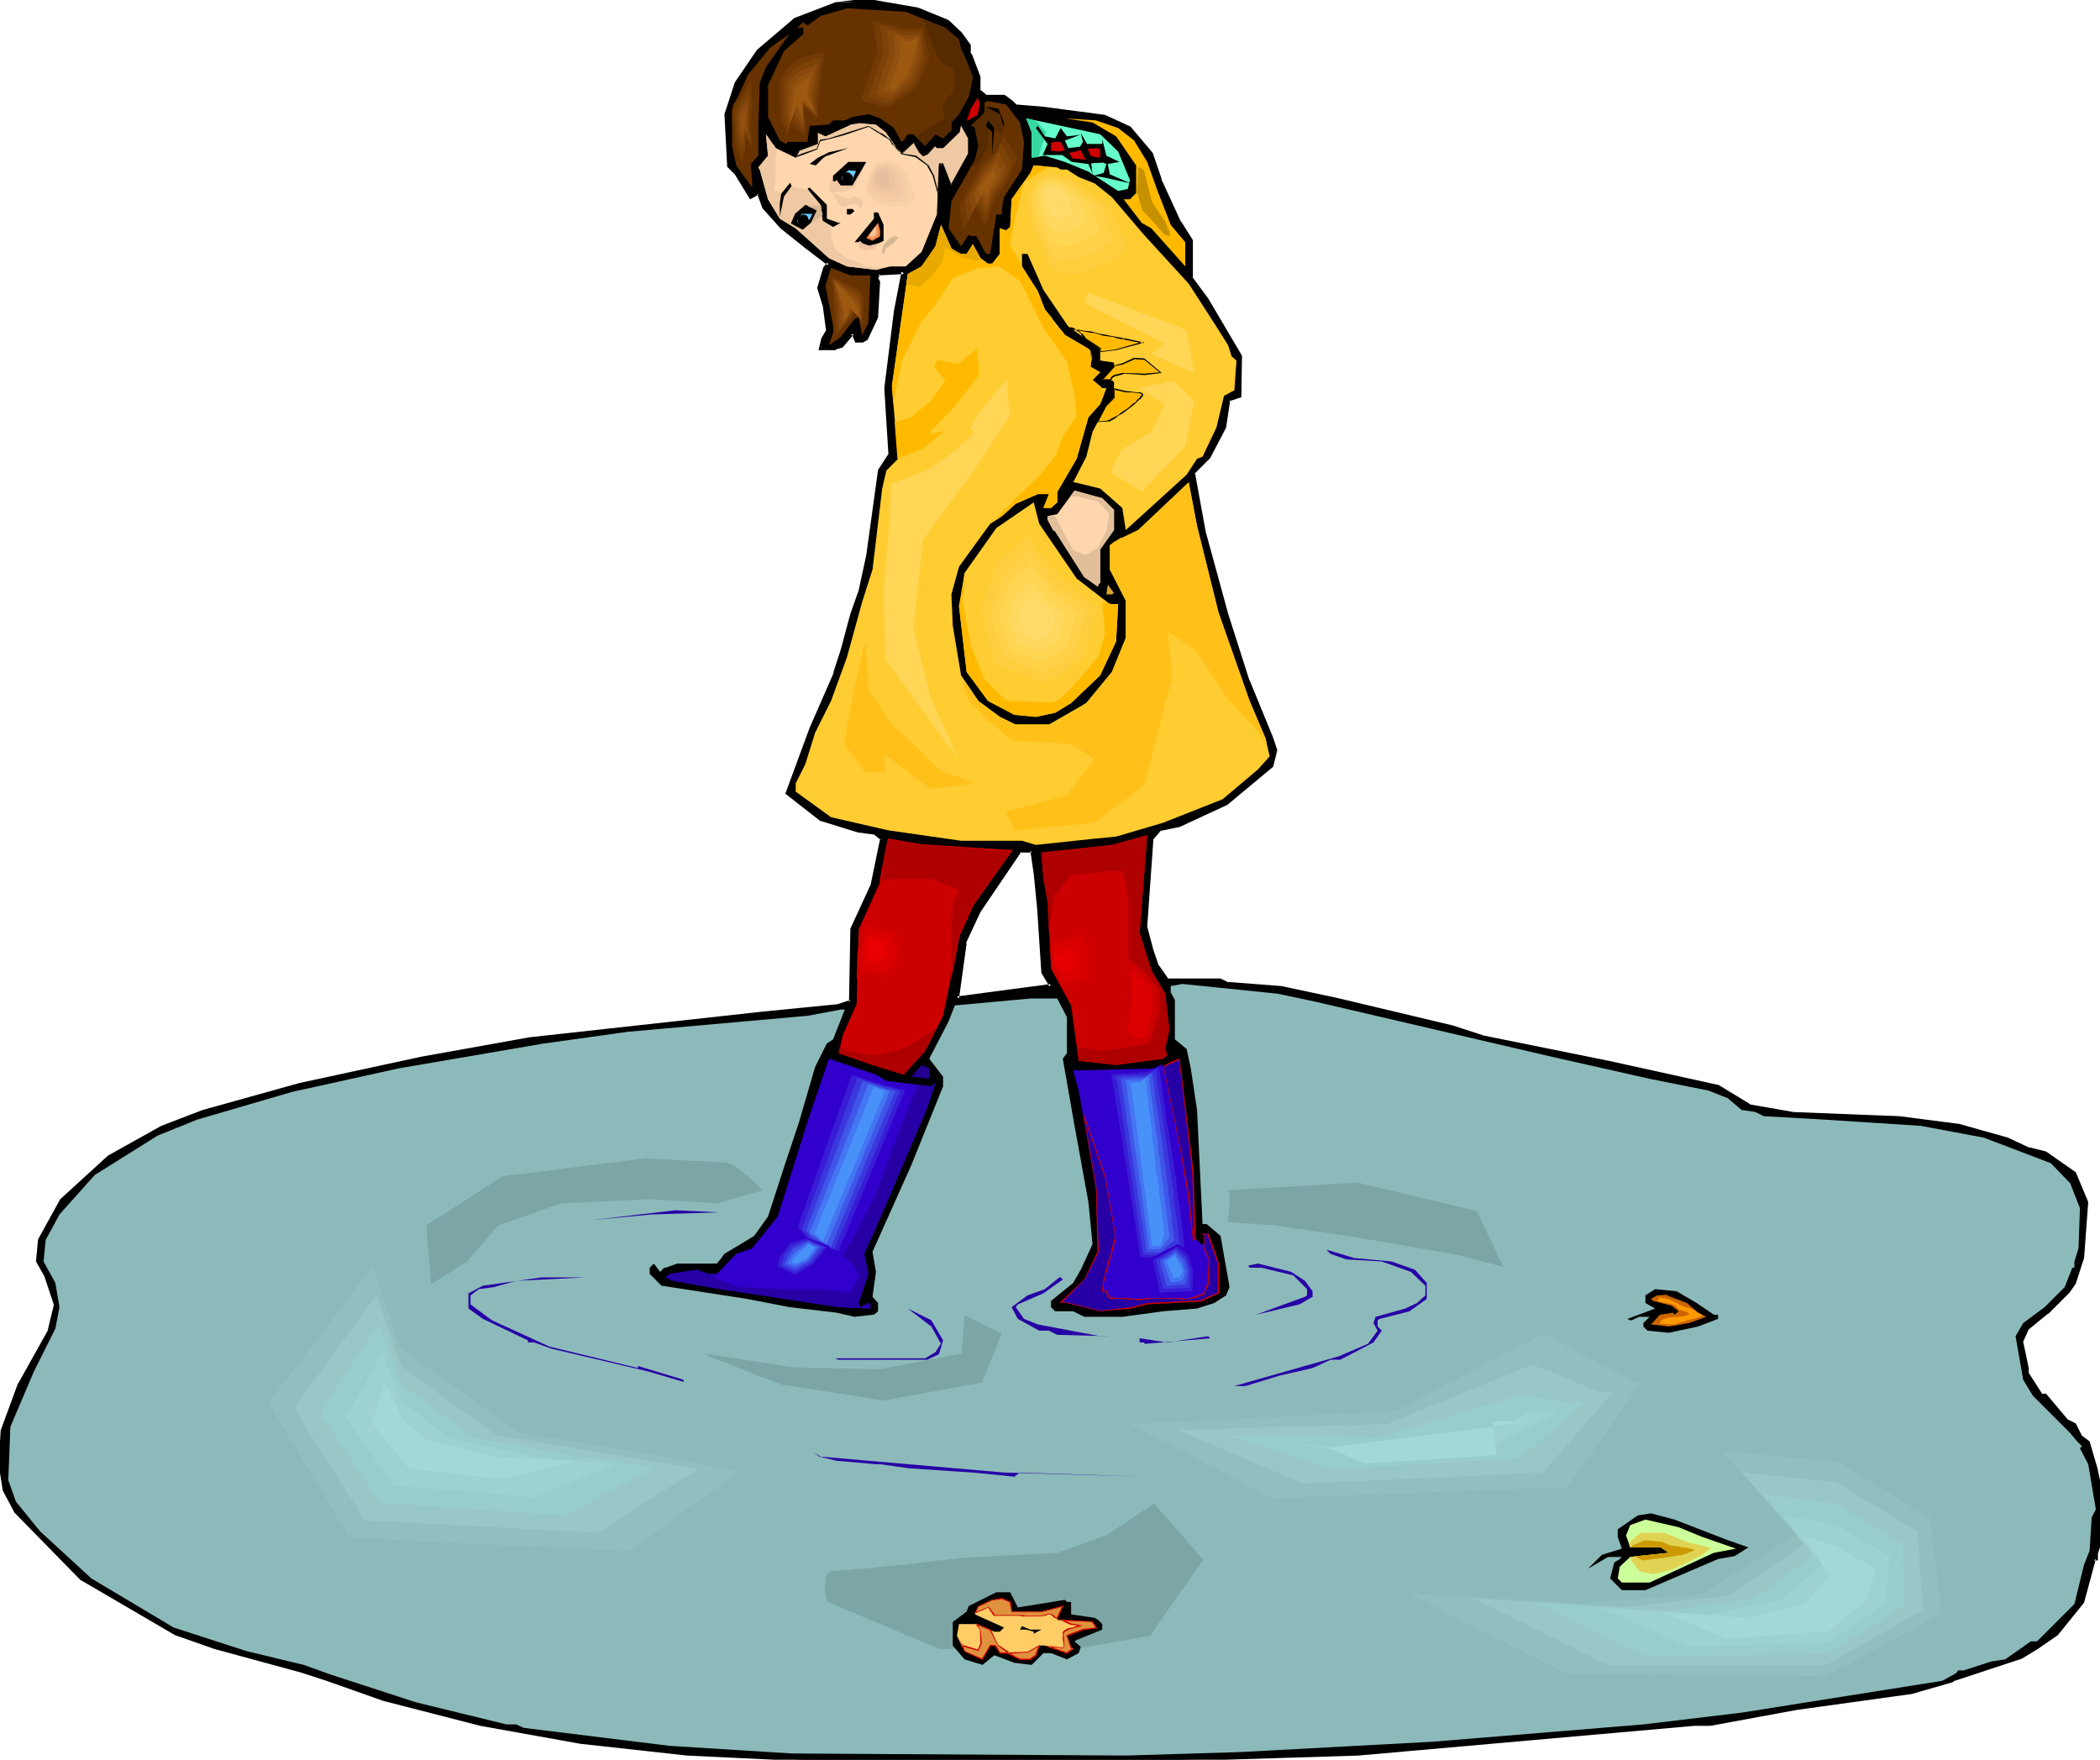 <svg xmlns="http://www.w3.org/2000/svg" fill-rule="evenodd" height="410.931" preserveAspectRatio="none" stroke-linecap="round" viewBox="0 0 3035 2543" width="490.455"><style>.brush1{fill:#000}.pen1{stroke:none}.brush2{fill:#663200}.brush3{fill:#c00}.brush6{fill:#ffba00}.brush7{fill:#ffd6ad}.brush8{fill:#efc9a3}.brush9{fill:#ffcc32}.brush10{fill:#6cf}.brush11{fill:#ef7f42}.brush13{fill:#8cbaba}.brush14{fill:#7ca5a5}.brush15{fill:#3200cc}.brush17{fill:#2600a5}.brush27{fill:#d8b793}.brush31{fill:#edc4a0}.brush33{fill:#723a05}.brush34{fill:#7c4207}.brush35{fill:#89490c}.brush36{fill:#93510f}.brush37{fill:#9e5911}.brush43{fill:#ffce3f}.brush44{fill:#ffd149}.brush45{fill:#ffd654}.brush46{fill:#ffd860}.brush47{fill:#ffdb6b}.brush48{fill:#ffd656}.brush51{fill:#af0000}.brush52{fill:#d10000}.brush53{fill:#d80000}.brush54{fill:#d00}.brush55{fill:#e20000}.brush56{fill:#ea0000}.brush57{fill:#381cd6}.brush58{fill:#3a38dd}.brush59{fill:#3f56e8}.brush60{fill:#4475f2}.brush61{fill:#4791f9}.brush67{fill:#91bfbf}.brush68{fill:#99c6c6}.brush69{fill:#9cc}.brush70{fill:#9ed1d1}.brush71{fill:#a3d8d8}</style><path class="pen1 brush1" d="m1497 1263-6-34h-17l-60 88-20 45-11 81 45-7 91-11-11-20-6-91-5-51zM1369 32l20 17 11 17v11l3 3 11 32v19l11 9h26l11 8 6 6 37 3 91 12 37 16 31 37 12 38 28 62 17 26v54l23 30 48 83v57l-17 6-6 40-23 42-22 23 17 88 31 117 32 96 34 83 6 17-6 23-66 54-68 31-28 6-12 14-9 127 9 35 9 23 14 20h77l11 5 77 6 79 17 168 40 43 14 182 37 159 34 46 29 62 11 154 6 85 11 71 20 31 14 23 6 43 28 17 42-6 81-11 36-9 12-31 31-29 23-8 20 8 37v9l21 31h5l32 37 11 5 8 18 12 8 11 40 6 29-3 82-3 8v9h-3l-17 62-37 46-28 19-23 15-97 31-3 3-59 17-165 23-125 23h-23l-486 42-256 9h-546l-168-9-153-17-145-25-140-37-82-29-37-12-125-34-57-19-136-80-95-96-17-31-6-38 4-48 25-69 43-76 8-38-14-42-11-20 3-31 31-57 69-62 76-43 60-23 139-40 176-37 157-28 335-37 111-12 17-5 3-105 29-63 14-68-12-9-22-3-55-16-48-37 34-94 35-80 11-34 14-51 11-34 12-52 17-122 14-23-5-96 14-111 11-57-37 3-2 6 2 6-3 50-14 31-6 4h-8l-3-9-3-3-16 18-9 4-3 1h-18l4-13 7-13-5-37-8-25 9-29 5-6-34-25-34-28-26-29-6-17-2-3-11 6-21-35-11-11-3-74 14-45 32-46 54-45 59-23 43-6 74 14 43 18z"/><path class="pen1 brush1" d="m1500 1263-6-37-21 1-61 89-21 46-11 84 49-7 95-12-14-24 1 2-6-91-5-51h-6l5 51 6 92 12 20 2-4-91 12-45 6 3 3 11-80h-1l21-45 59-87-2 1h17l-2-3 5 34h6z"/><path class="pen1 brush1" d="M1368 34h-1l20 17-1-1 12 17-1-1v12l4 4-1-1 11 31 1 20 13 11h26l-2-1 12 9v-1l6 6 38 3 90 12 36 16 31 37-1-1 12 37v1l29 62v1l17 25-1-1v54l23 32 49 83-1-2v57l2-3-18 7-7 41 1-1-23 43v-1l-23 25 17 89 31 117 32 96v1l34 82 6 17v-2l-6 23 1-1-66 54h1l-68 31 1-1-30 7-12 15-10 129 9 35 9 23 16 21h78-2l12 6 77 6 80 17 167 39 43 15h1l182 37 159 34-2-1 47 29 63 11 154 6h-1l86 12h-1l71 20v-1l32 15 23 5h-1l42 29-1-1 17 42v-2l-6 81v-1l-11 36-8 11-31 31-29 24-9 20 9 39v-1 9l21 33 7 1-2-1 32 37 12 5-2-1 10 18 11 9-1-1 12 40 5 28-3 82v-1l-2 9v9l2-3h-5l-18 64h1l-37 45h1l-29 19-23 15 1-1-97 32-4 3 2-1-59 17-165 23-125 23h-23l-486 42-256 9h-546l-168-9h1l-154-16-145-26h1l-140-37-82-28-38-12-124-34-57-20 1 1-137-80h1l-95-96h1l-17-30-6-37 3-48v1l26-69-1 1 44-77 8-39-14-43-12-20 1 1 3-31-1 1 31-57v1l68-62 76-43v1l60-23 139-40 176-37 156-28 336-37 110-12 20-6 3-107v1l28-63 15-70-13-10-24-3-54-17h1l-48-37 1 3 34-93 34-79 1-1 10-34 15-51 11-34 12-52 17-122-1 1 15-24-5-97 13-111 12-60-42 3-3 9 3 7-1-1-3 50 1-1-14 31 1-1-6 3h1-8l3 2-4-10-5-5-18 20h1l-9 3-3 1h1-18l3 3 4-13-1 1 7-13-4-39-8-25v2l8-29v1l7-8-36-27-35-28h1l-26-29 1 1-7-18-4-4-13 6 4 1-20-34-12-12 1 2-3-74v1l14-45 31-45h-1l54-45v1l59-23 43-6h-45l-60 23-54 46-32 47-15 46 4 76 11 11 22 36 13-7h-3l2 3-1-2 7 19 26 29 35 28 34 26-1-5-6 7-9 30 8 26v-1l5 38v-2l-7 12-4 17h25v-1l10-3 16-19h-4l3 3-1-1 4 10h11l7-4 15-32 3-52-3-6v2l3-7-3 2 38-2-4-4-11 57-14 112 6 96v-1l-15 23-17 123-11 51-12 34-14 52-11 34 1-1-35 80-35 95 50 39 55 17 23 3-1-1 11 9-1-2-14 68v-1l-29 63-2 106 2-3-18 6h1l-111 11-336 37-156 28-176 38-140 39-60 23-77 43-69 63-32 58-3 32 12 21 14 42v-1l-9 37 1-1-43 77-1 1-25 68-3 49 6 38 17 32 95 97 137 80 57 20 125 34 37 12 82 29 140 36 145 26 154 17 168 8h546l256-8 486-43h23l125-23 166-23 59-17 4-3-1 1 97-32 23-14 29-20 38-47 17-63-3 2h6v-11 1l3-9 3-83-6-28v-1l-12-41-12-9 1 1-9-18-12-6 1 1-32-38h-7l2 1-20-31v2-9l-8-38-1 2 9-20-1 1 28-23h1l31-31 9-13 12-37 6-81-18-43-43-30-24-6 1 1-32-15-71-20h-1l-85-11-154-6h1l-63-11h1l-46-28-159-35-183-37h1l-43-14-168-40-80-17-77-6 1 1-12-6h-77l2 1-14-20v1l-8-23-9-34 9-127-1 2 12-14-2 1 29-6 69-32 66-55 6-24-6-18-34-83v1l-31-97-32-117v1l-16-88-1 2 23-23 23-44 6-40-2 2 18-6 1-60-49-83-23-31 1 2v-55l-17-27v1l-29-63 1 1-13-38-32-38-37-17-91-12-37-3 1 1-6-6-12-9h-27l2 1-11-9 1 2v-20l-12-32-3-4 1 2V65l-13-18-19-18-3 5z"/><path class="pen1 brush1" d="M1253 3h-1l74 14h-1l43 17 3-5-44-18-75-13-44 5h45z"/><path class="pen1 brush2" d="m1366 40 20 17 3 15 2 2 15 38-6 28-14 25-11 12v11l-12 12-11-6-15 17-17-17h-8l-6 9-3 2-11-20-20-14-17-6-23 4-11 5h-17l-6 6-28 2-3 23h-29l-2 3-9-5-17-34v-46l23-49 28-25v-9h-8l-6 5 14-13 6 5 19-14 38-11 85 5 57 23z"/><path class="pen1 brush2" d="m1098 120-2 62v43l-11 12 2 23v11l-23-32-6-28v-52l23-51 32-39 28-20-34 48-9 23z"/><path class="pen1 brush3" d="m1397 175 6-18 10-16 3 9-3 16-16 9z"/><path class="pen1 brush2" d="m1474 177 6 28-3 40-26 40-3 17v8h-8l-9 57h-6l-14-26h-8l-3-2-11 17-18-26 4-39 34-60 5-20-5-26-3-3h-3l20-19v-15l5-2 26 5 20 26z"/><path class="pen1" style="fill:#6fc" d="m1616 219 17 41-3 13-14 3-43-28-34-14-29-9-19 3v-37l-8-20 107 23 26 25z"/><path class="pen1" style="fill:#35d8a3" d="m1498 175 14 16-6 19-5 17-10 1v-37l-8-20 15 4z"/><path class="pen1 brush6" d="m1616 185 23 18 19 31 15 42 19 49 21 25v35l-49-55-14-8-26-34h9l9-9v-40l-29-42-34-20-40-6 45 3 32 11z"/><path class="pen1 brush7" d="m1281 191 22 31 17-17 9 14 5 6 6-3 12-11 2 3h9l23-23 3-11 11 20v22l-25 46-12-31h-6l-3 73-22 54-23 21h-23l-20 5-42-5-26-12-48-43-23-14-17-28-12-43-2-3 14-17-3-31 14 20 29 14 5-11 26-9v-17l12 6 36-17 14-3 23 3 15 11z"/><path class="pen1 brush8" d="m1115 206 3 3 2 3 1 2 1 2 1 3-1 6-1 4v23l-2 23 10 4 13-10 25 5v1l2 2 3 3 4 3 6 7 2 3 2 2v2l1 3 2 8v4l1 4 1 2v1l10 7v15l1 3v2l1 2 1 3 2 7 2 3 1 2 2 2h2l12 9 10 3 10 4 7 4 10 1 13 2 9-4 6 1h-4l-20 5-42-5-26-12-48-43-23-14-17-28-12-43-2-3 14-17-3-31 8 12zm88 48-5 19h1v2l1 2 2 1 18-1h2l1-1 4-2 4-2 2-1 1-1 2-2 3-6 3-6 2-2 6-18-21 1-26 17z"/><path class="pen1 brush1" d="m1525 200 8-15 9 12 19-2-22 8 5 11 17-2 4-7-3-13 9 16h22v-7l6 24 19 9-17 3 3 15 30 13-41-9-13-2 15-4 4-13-5-2-17 1 2 15-6-14-24-3-14-10h-28l7-16-17-23 3-3 10 15 15 3z"/><path class="pen1 brush3" d="m1539 217-8 2-12-1v-12l9-1h5l6 12z"/><path class="pen1 brush1" d="m1189 229-10 10-9-2 12-9 16-8 28-6-33 12-4 3z"/><path class="pen1 brush3" d="M1590 217v11l-8-1-6-2-4-10 15-1 3 3zm-40 12-5-8 17-4 7 14-8-1-11-1z"/><path class="pen1 brush1" d="M1232 268h-17l-6-8-2 2h-3v-8l22-20h26l-20 34z"/><path class="pen1 brush9" d="M1533 245h9l17 11 23 9 25 20 46 54 65 71 40 62 17 27 5 16 7 6-3 43-15 8-11 46-20 42-8 3-15 23-88 80-5-32-32-28-37-9h-2l19-37 9-36 20-38 11-12v-22l-6-3h-11l17-19v-6l-20-3v-17l-46-32-36-53-23-52h-8v18l23 36 10 26 29 37 34 20 6 6-3 20 14 8-11 11 14 12h6l-9 23-17 19-17 60-28 48v15l-9 8h-11l8-20h-16l-32 14-20 18-17 11-45 62-11 40 2 45 12 72 25 37 31 23 23 11h48l54-31 37-45 20-49v-54l-23-45v-35l6-5 35-17 73-69 12 63 31 125 45 128 23 54 6 26-17 19-51 43-86 34-68 20-31 3-85 9-20-6h-88l-105-15-83-19-51-37v-12l14-28 14-45 23-46 23-63 22-80 15-47 14-117 6-26 17-17-9-105 23-162 20-11 20-29 8-31 15 34 8 5 6 3h8l9-14 11 20 8 6 3 2h6l11-14v-37l9 3 6-5 2-40 27-38 5-11 34 3 5 3z"/><path class="pen1 brush10" d="m1233 260-6 3-9-2-2-5 10-10 11 1-5 13h1z"/><path class="pen1 brush1" d="M1127 294v19l6-29 11-15-2-5-13 16-2 14zm68 22 17 6h3l-11 6-15-9-3-23-19-23 3-2 25 25v20zm-23 6-12 10-17-9 6-14 15-13 17 7-9 19zm63-17-6 5h-5v-8h8l3 3z"/><path class="pen1 brush10" d="m1161 327-9-7 7-11h15l-3 7-10 11z"/><path class="pen1 brush1" d="M1277 325v23l-16 8-8-1-5-1-5-6-2 2h-6l28-34v-9h6l8 18z"/><path class="pen1 brush11" d="m1272 341-11 7-9-4 17-22 3 11v8z"/><path class="pen1 brush2" d="m1258 398-3 69-9 17-5-26-6 3-20 26-17 12 6-18v-2l1-3-12-63 8-26 28 11h29z"/><path class="pen1 brush7" d="M1610 737v29l-20 28v48l-3 3v3l-20-14-42-66-3-2-8-15v-5l14-3 25-34 40 11 17 17z"/><path class="pen1 brush9" d="m1556 836 48 37h12l-3 54-23 49-42 40-23 14-28 6-31-3-38-20-31-42-11-95 8-48 46-65 54-37 8 31 54 79z"/><path class="pen1" style="fill:#dda528" d="M1607 859h-8l2-14 9 12-3 2z"/><path class="pen1 brush3" d="m1664 1402 20 34 6 52-6 28 3 9-6 5-68 9-54-6-11-80-29-53-5-97-6-34-3-37 102-11 51-14-11 141 17 54zm-210-173h8l-56 79-20 43-9 49-14 68-26 51-31 34-45-14-49-17 6-26 20-45 3-108 31-68 12-63 48 9 122 8z"/><path class="pen1 brush13" d="m1903 1448 193 45 146 34 142 32 85 17 28 11 20 17 20 3 12 6 88 5 139 9 91 17 97 37 28 29 14 36-2 58-6 19v9h-3l-11 28-29 29-31 23-11 19 11 63 14 23 34 34 20 20 9 11 8 8-3 3 12 23 11 65-6 12-3 48-8 20-14 57-54 54h-9l-37 26-20 3-40 13h-8l-3 4-20 11-290 46-142 17-304 25-279 15-165 5-483-3-176-11-211-26-11-5h-14l-131-32-123-40-39-14-83-20-105-34-119-71-74-68-35-43-11-31 3-77 34-80 31-62 6-31-6-35-17-31 3-31 20-37 51-57 91-57 57-23 137-40 154-34 210-36 122-17 259-23 48-9h6l-17 43-9 6-17 34-23 79-19 57-26 80-20 28-43 26-6 8-5 6h-57l-17 6h-2l-6 6-9-12-6 6v9l17 17 123 19 62 12 68 8 26 6 26-3h2l6-5v-12l-8-9 5-36-5-29 56-125 46-114v-14l-20-26 28-54 9-23 109-10h39l14 27v52l-6 8 17 97 20 110 6 61-17 37-11 19-32 26v9l6 6h26l16 8h55l59-8 49-4 25-8 17-11 5-12-13-74-20-17h-6l-8-165-9-60-6-28-17-14v-57l-6-11v-9l17-3 137 14 57 12z"/><path class="pen1 brush14" d="m1396 2251 133-7 71-26 68-45 71 81-77 110-110 19h-194l-162-68-1-2v-2l-1-3-1-7-1-8 1-9v-4l2-3 1-3 3-2 3-2h14l4-1h6l6-1 13-1 15-1 16-2 33-3 17-2 16-2 15-2 13-1 5-1h6l4-1 4-1h7z"/><path class="pen1 brush15" d="m1727 1789 9 9h5v-12l-3-3h8l15 43v43l-25 11-78 3-22 6-46 6-48-12h-9l34-34 20-40-3-91-25-142-8-29 125-3 28-14v-5l20 167 3 97zm-446-227 65 8 6-5-12 36-63 148-28 63 6 29-12 36-2 3v5l2 4 12-6 3 2v6l-46-2-111-17-60-9-68-12-11-5 6-5 39-6 17 6h12l28-29 23-8 37-46 43-137 31-91 68 23 15 9z"/><path class="pen1" style="fill:#230091" d="m1343 1559-26-3 15-17 11 5v15z"/><path class="pen1 brush17" d="m942 1755-85 8 119-14 63 3-97 3z"/><path class="pen1 brush1" d="M837 1766h11-11z"/><path class="pen1 brush17" d="m1886 1851 11 15v8l-19 11-63 15 71-26 3-2v-9l-20-20-46-11h-17l-2-3 14-3 48 12 20 13zm-1140 0-32 9-22 3-12 9v13l31 23 83 38 128 31v-3l66 20v3l-51-15-140-33-25-9h-9v-3l-65-31-21-15v-22l21-11 85-12h63l-100 5zm790-2-28 20-37 16-3 4 12 17 20 8 90 17h14l-76-2-12-6h-14l-31-17-9-17 23-17 25-9 21-17h2l3 3z"/><path class="pen1 brush1" d="m2452 1883 25 17h6v6l-29 11-42 9-31-3-6-6v-5l9-9h-15l-11 5h-2l-4-2 40-15-14-8v-11l14-9 31 3 29 17z"/><path class="pen1" style="fill:#cc6500" d="m2409 1872 29 11 16 14 12 6-25 9-29 5-26-3 13-14 19-3 2 3 6-5-10-8-27-7-3-3 9-5 16-1-2 1z"/><path class="pen1 brush17" d="m1363 1937-6 20-17 8h-128l-5-2h130l15-9 5-8 3-4-14-25-34-26 34 17 17 29zm292 5-2-2h-6v-6l40 6 59-9 3 3-94 8zm-204 186 204 6-181-6-8 6-60-6-91-6-43-6h-6l-57-5-25-6-8-6 10 6 265 23z"/><path class="pen1 brush1" d="m2495 2225 37 13 2 3v3l-51 9-105 45h-34l-17-17 6-23 8-5 3-3h-20l-29 17 20-20 29-9-6-17v-11l29-20 19-3 34 9 75 29z"/><path class="pen1" style="fill:#cf9" d="m2460 2221 49 17-32 6-93 43h-40l-6-6 3-17 15-14 56-6-12-8h-44l-6-17 6-15 22-8 48 11 34 14z"/><path class="pen1" style="fill:#e0d354" d="m2355 2229 16-14h34l32 13 36 9-14 11-23 11-18 9-29 7-19-4-12-15-2-6 56-6-12-8h-44l-1-2v-5z"/><path class="pen1 brush1" d="m1471 2323 68-11 3 3h6v18l34 5 5 3 6 6v8l-37 15-3 2 9 8-3 9-17 9-23-9h-11l-17 17-25-3-29-11-17 14-26-8-17-20v-34l20-15 3-8 40-20h20l11 22z"/><path class="pen1" style="fill:#fc6" d="M1462 2329h43l31-8-8 17v3l51 3 5 8-19 3-23 9 6 16 3 3-9 6-32-11h-8l-5 14-8 6h-15l-17-9h-12l-5-9-3-2h-6l-11 20-26-12-11-22 3-17h25l26 11h8l6-6-42-19 5-12 20-9 14-2 12 5 2 14z"/><path class="pen1 brush1" d="m1505 2355-11 6v-3l-11-3h-9l3-5 12 5h16zM1216 258v-2l-1 1 1 1v-2 2z"/><path class="pen1 brush1" d="M1216 257v-2h-1v2h1z"/><path class="pen1 brush1" d="M1216 256h-1v1h2v-1l-1-1v1z"/><path class="pen1 brush1" d="m1216 258-1-1h2l-1-1v2zm9-8h2l3 2 1 2 1 3-1 3-1 2-3 2-2 1-3-1-2-2-2-2v-6l2-2 2-2h3z"/><path class="pen1 brush1" d="M1225 251h2l2 2v-1l2 3v-1 6l-2 2v-1l-2 2-3 1h1l-2-1-3-2 1 1-2-2v-6 1l2-3-1 1 3-2h-1 3v-2l-3 1-2 2-2 2-1 3 1 3 2 3 2 2h6l2-2 2-3 1-3-1-3-2-2-2-2-3-1v2zm-64 76 3-1 2-2 2-2v-6l-2-3-2-2h-5l-2 2-2 3-1 3 1 3 2 2 2 2 2 1z"/><path class="pen1 brush1" d="m1161 328 4-1 2-2 1-3 1-3-1-4-1-2-2-2-4-1-3 1-2 2-2 2-1 4 1 3 2 3 2 2 3 1 1-2-3-1-2-1-1-2-1-3 1-3 1-3v1l2-2 3-1h-1l3 1 2 2-1-1 2 3 1 3-1 3-2 2h1l-2 1-3 1h1l-1 2z"/><path class="pen1 brush11" d="m1261 347-8-3 16-21 2 11v8l-10 5z"/><path class="pen1" style="fill:#f28e56" d="m1261 346-3-1-4-2 14-19 1 10v7l-4 2-4 3z"/><path class="pen1" style="fill:#f29e68" d="m1261 345-3-2-3-1 12-17 1 9v6l-7 5z"/><path class="pen1" style="fill:#f4ad7c" d="m1261 343-3-1-2-1 5-7 5-8 1 4v9l-6 4z"/><path class="pen1" style="fill:#f4b78e" d="m1260 342-2-1-2-1 9-12 1 6v5l-3 1-3 2z"/><path class="pen1" style="fill:#f4c69e" d="m1260 340-3-1 7-10 1 5v4l-5 2z"/><path class="pen1 brush8" d="m1206 279 2 1 6 3 2 1 2 1 4 1 3 1h2l8-3 9 2 1 2 1 2 1 2v2l-1 4-2 4v1l-6-9-7 1-12 4-5-2-5-7-11-19 8 8z"/><path class="pen1 brush27" d="M1165 297h17l4-1 1 3v4l1 3 1 4-4 4-12 8 8-17-1-1-2-1-6-3-3-1-2-2h-2z"/><path class="pen1 brush7" d="m1292 228-29 5-11 26-4 21 10 14 21 10 19 3h1l2-1h3l4-1h8l3-1 2-1 2-1 1-1 4-6 2-5 1-3v-2l-12-37-27-20z"/><path class="pen1" style="fill:#f9d1a8" d="m1289 231-12 2-13 3-10 23-3 17 9 13 18 8 16 2h2l6-1h10l2-1 1-1 1-2 4-4 2-6v-3l-5-16-5-16-11-9-12-9z"/><path class="pen1" style="fill:#f4cca5" d="m1286 234-11 3-10 2-4 9-4 10-1 7-2 8 8 10 15 7 13 2h7l5-1h3l1-1h1l2-2 2-4 2-5v-3l-8-26-19-16z"/><path class="pen1" style="fill:#f2c9a3" d="m1282 237-16 4-6 16-2 12 3 4 2 4 12 6 11 1h12l1-1 1-1 3-4 1-4 1-1v-1l-7-22-16-13z"/><path class="pen1 brush31" d="m1280 241-13 3-5 13-1 8 2 4 2 2 5 3 5 3h11l3 1 2-1 1-1 2-3 2-4v-2l-5-16-6-5-5-5z"/><path class="pen1" style="fill:#e8bf9e" d="m1276 244-8 3-3 9-1 5 3 4 6 5 5-1 1 1h1l2 1h1l1-2 1-2 1-3 1-1-3-12-8-7z"/><path class="pen1 brush27" d="m1274 365 3-11 9-10 8-3 4 3-6 7-12 8-2 8h-1l-2-1-1-1z"/><path class="pen1 brush8" d="M1303 222h1l19 4 18 13 8 15 7 24 1-41h6l12 31 25-46v-22l-11-20-3 11-23 23h-9l-2-3-12 11-6 3-5-6-9-14-17 17zm-153 5 10-4 21-7 5-13 12-2 22-7 35-12 14 9h1l2 2 3 1 3 2 6 5 2 2 2 2v1l2 2 4 5 4 5 4 3-21-30-15-11-23-3-14 3-36 17-12-6v17l-26 9-5 10z"/><path class="pen1 brush1" d="M1303 222v1l20 4 18 13h-1l8 14 8 29 2-46h-1 6-1l13 32 26-47v-23l-13-21-3 13v-1l-23 23h1-9 1l-3-3-12 12v-1l-6 3 1 1-5-6-10-15-17 18h1l17-16h-1l8 14 6 6 7-3 11-12h-1l3 3h9l24-23 2-11h-1l11 20v22l-25 45h1l-12-31h-6l-2 42h1l-6-24-8-15-18-14-20-3h-1zm-154 6 11-4 21-8 5-13v1l12-3h1l22-6 35-12h-1l14 9 2 1 3 2 3 2 7 4 2 2 1 2 1 1 1 3h1l4 4 4 5 5 5v-3l-22-30-14-11-24-3-14 3-37 17h1l-13-7v19-1l-25 9-6 12 2-1 5-10-1 1 27-10v-17h-2l13 6 37-17h-1l14-2 23 2 14 11 21 30h2l-4-4-5-5-4-4h1l-2-2-1-2-1-2-3-2-6-5-3-2-3-1-2-1-1-1-14-8-35 11-22 7-13 2-5 14v-1l-21 7-9 4 1 1-2 1z"/><path class="pen1 brush2" d="m1417 235 24-23 14-28 23 39-14 34-26 37-15 44-16-34-20 39-8-40 38-68z"/><path class="pen1 brush33" d="m1418 239 10-9 11-10 6-12 6-12 19 33-11 29-11 16-11 15-13 38-7-14-7-15-17 34-7-35 16-29 16-29z"/><path class="pen1 brush34" d="m1420 244 8-8 9-9 5-9 5-10 8 14 7 13-4 12-5 12-18 25-5 16-5 16-12-24-7 14-7 14-5-29 13-24 13-23z"/><path class="pen1 brush35" d="m1422 248 13-13 8-15 6 11 6 10-4 10-3 9-7 10-7 10-9 25-4-9-2-5-2-5-6 11-6 10-4-22 10-18 11-19z"/><path class="pen1 brush36" d="m1423 252 5-4 5-5 6-11 9 16-3 6-2 7-6 7-5 8-3 8-3 10-3-7-2-4-1-3-9 16-1-8-2-9 15-27z"/><path class="pen1 brush37" d="m1425 257 6-6 4-7 5 10-3 8-7 9-3 11-4-8-5 10-3-11 10-16z"/><path class="pen1 brush2" d="m1196 66-39 9-2 1-3 1-5 4-6 5-6 7-5 6-5 7-2 6-1 3v9l1 8v41l14 31-1-24 29 25-3-47 22 17 1-27 11-81v-1z"/><path class="pen1 brush33" d="m1191 75-17 4-17 5-4 2-4 3-5 5-6 5-4 6-4 5-2 6-1 2v3l1 5v42l10 29 1-11 1-12 11 12 13 11-2-42 20 17v-26l9-71z"/><path class="pen1 brush34" d="m1186 83-14 5-15 5-3 2-4 2-4 4-4 5-4 4-3 5-2 5-1 4 1 4v25l-1 5v5l8 28 1-11 2-12 10 11 10 11-1-19-1-19 10 8 5 5 5 4-3-25 4-30 4-30v-1z"/><path class="pen1 brush35" d="m1181 92-12 5-12 5-2 1-4 3-6 6-3 4-2 4-2 4v29l-1 3v2l3 27 4-12 2-12 16 23-1-18-1-17 10 8 9 9-3-12-2-12 7-49v-1z"/><path class="pen1 brush36" d="m1176 101-9 5-10 5-2 1-2 2-4 5-4 6-1 2v9l-1 6-1 7v29l4-11 4-12 11 21-1-15v-15l9 8 9 9-4-12-4-10 3-20 3-20z"/><path class="pen1 brush37" d="m1171 110-14 10-1 1-1 1-3 3-2 4-1 4v3l-1 4-1 5-1 3-3 24 10-24 6 21v-26l17 16-10-20 5-29z"/><path class="pen1" d="m1334 27 1 3 2 4 1 5 2 5 4 11 5 12 5 12 3 5 4 4 3 4 5 3 4 2 4 1 4 19-4 17v1l-2 1-3 3-3 3-3 3-2 5-2 4v4l1 4 1 3 1 2 1 2v1l-28 17-14 10 13 14 15-17 11 6 12-12v-11l11-12 11-20 5-12 2-12v-16l-13-31-2-2-3-15-22-17-30-13zm89 127 4 1 5 2 5 2h2l10 17v19l-20-16-1 32-13 25-1 1-3 2-9 4 7-12 5-20-5-26-3-3h-3l20-19v-5l1-3v-1h-1z" style="fill:#562b00"/><path class="pen1 brush1" d="M1451 177v8l-6-20-20-11 18 3 8 20zm-17 48v-34l-9-9 3-8 9 11-3 40z"/><path class="pen1 brush2" d="m1089 132-2-27v1l-1 1-1 3-2 3-5 8-5 9-6 9-5 9-2 3-1 3-1 3v21l1 10 1 10v17l12 29 1-1 1-6 2-5 1-3v-2l1-2v-3l-1-10v-13l14 25-1-1v-5l-1-6-1-8-1-8v-19l1-6v-17l1-8v-14z"/><path class="pen1" style="fill:#703a02" d="m1087 138-2-22-1 1-1 3-2 2-4 7-9 16-4 7-2 3-1 2-1 2v11l1 8 1 8v19l1 2v2l9 25 1-2 1-4 2-5 1-3v-21l-1-3v-1l7 11 6 11v-1l-1-1v-3l-1-6-1-6v-7l-1-6v-11l1-5v-6l1-8v-19z"/><path class="pen1" style="fill:#773f05" d="m1085 145-2-19v2l-2 1-1 2-3 6-4 7-4 6-3 6-2 5-1 1v15l1 7v19l9 21v-2l1-3 2-4v-3l1-2v-9l-1-7v-3l10 19v-2l-1-3v-4l-1-6-1-10v-9l1-4v-11l1-6v-10z"/><path class="pen1" style="fill:#82440a" d="M1082 151v-7l-1-8v2l-2 3-3 4-2 5-4 5-2 5-2 4-1 1v7l1 10v15l7 16 1-1v-3l1-3 1-2v-17l3 8 4 7v-7l-1-4-1-8v-11l1-9v-12z"/><path class="pen1" style="fill:#8c4c0f" d="M1080 157v-10l-1 1-1 2-2 3-2 4-4 7-2 3v13l1 7v4l4 12 1-1v-2l1-2 1-2v-12l5 10v-2l-1-6-1-6v-4l1-3v-16z"/><path class="pen1 brush36" d="M1078 164v-7l-1 1v1l-3 4-2 5-1 2h-1v3l1 5v7l3 7v-2l1-2v-7l3 6v-1l-1-8v-2l1-2v-10z"/><path class="pen1 brush2" d="m1250 428-2-10-47-21 1 35 3 58 28-30 5-22 10 34 2-44z"/><path class="pen1 brush33" d="m1248 431-2-5-1-5-43-22 2 19 1 18 3 49 24-27 2-9 2-9 6 15 5 15 1-39z"/><path class="pen1 brush34" d="m1245 434-1-4-2-5-19-12-20-11 3 19 3 19 1 20 1 20 10-12 10-11 3-15 12 25-1-33z"/><path class="pen1 brush35" d="m1243 437-1-2-1-3-2-4-35-24 5 20 4 20v31l16-21 3-11 12 21-1-27z"/><path class="pen1 brush36" d="m1241 439-6-7-14-13-15-13 5 20 6 21-1 23 6-8 6-9 2-9 7 9 7 9-2-11-1-12z"/><path class="pen1 brush37" d="m1238 442-5-7-26-27 14 43-2 15 8-15 1-6 14 14-4-17z"/><path class="pen1 brush2" d="m1263 153-43-8 3-1 3-1 3-3 3-2 6-8 6-8 5-9 4-7 1-3 2-3v-1l1-1-26-30 32-21 13-26 46 9 33 53 3 29-5 20-27-15v4l1 3 1 4 3 20 1 4-1 5-3 10-2 5-1 3-1 3h-1l-22 15-38-40z"/><path class="pen1 brush2" d="m1260 72-9-49 52 14 32 1 14 46-20 46-49 32-46-12 26-78z"/><path class="pen1 brush33" d="m1268 74-3-22-4-22 44 11h28l5 21 5 22-18 42-21 15-22 15-19-6-19-5 24-71z"/><path class="pen1 brush34" d="m1277 77-2-21-3-20 18 5 17 5 12-1h13l2 19 3 20-7 19-9 18-36 29-15-5-16-4 23-64z"/><path class="pen1 brush35" d="m1285 79-1-18-2-18 26 8 11-1 11-2 1 18v19l-14 32-30 26-22-7 20-57z"/><path class="pen1 brush36" d="m1293 81-1-32 19 7 18-4-2 16-2 17-6 14-5 14-24 23-15-4 18-51z"/><path class="pen1 brush37" d="m1301 83 1-27 10 5 15-6-8 30-8 23-19 22-7-3 16-44z"/><path class="pen1 brush6" d="m1516 241-36 22-11 44-10 46 18 31v1l23 36 10 26 10 12 2 5 2 4 2 3 2 2 2 2 1 1 3 1 5 7 34 20 6 6-3 20 14 8-11 11 12 10 5 10-6 15-17 19-17 60-28 48v15l-9 8h-11l8-20h-16l-32 14-20 18-12 8 31-33 35-33 24-30 10-27 20-30-3-29-11-49-35-51-32-65-30-22-33 3-35 14-24 37-22 27-27 54-8 38-5 27-2-27 23-162 20-11 20-29 8-31 15 34 8 5 6 3h8l9-14 11 20 8 6 3 2h6l11-14v-37l9 3 6-5 2-40 27-38 5-11 22 2z"/><path class="pen1 brush9" d="m1620 304-68-50-31-9-25 10-17 34 8 53 35 69 1 1 3 1 3 1 5 1 10 2 4 1 4 1 2-1 5-1 5-2 7-2 8-2 9-3 17-7 17-9 8-4 6-4 5-5 4-4 1-4v-4l-26-63z"/><path class="pen1 brush43" d="m1605 301-29-22-28-21-27-8-22 8-14 29 7 45 14 30 15 29h1l3 1 3 1 4 1 9 2 3 1 4 1 2-1 3-1 5-1 6-2 7-2 7-2 14-6 15-7 6-3 5-4 4-3 4-4 1-3v-3l-11-28-11-27z"/><path class="pen1 brush44" d="m1590 297-46-36-25-7-17 8-6 12-6 11 3 19 4 19 12 24 12 24 2 1 3 1 4 1 8 2 3 1h4l3-1 4-1 5-2 11-3 12-5 11-5 5-3 4-3 4-2 2-3 1-3v-2l-17-47z"/><path class="pen1 brush45" d="m1575 294-35-29-10-3-11-3-14 6-5 9-4 9 5 30 10 19 9 18 1 1h1l6 2 7 3h8l3-1 3-1 8-3 10-4 8-4 7-4 3-2 2-2 1-1v-2l-6-19-7-19z"/><path class="pen1 brush46" d="m1560 290-23-21-10-2-9-4-5 3-5 3-6 12 4 22 13 27 1 1h1l5 2 5 2h2l2 1h1l1-1 5-1 5-2 7-2 5-3 6-3 3-2 1-1v-1l-9-30z"/><path class="pen1 brush47" d="m1546 287-13-14-16-5-7 4-3 7 3 14 9 17 1 1 4 2 4 2h4l3-1 6-2 6-2 1-1h1l-3-22z"/><path class="pen1 brush6" d="m1578 518 1-8-2-2 1 10zm-32-44 2 1 4 1h4l11 2 10 2 4 1h3l4 2 6 1 15 3 6 1 6 1h3l2 1 25 5-39 11-22 2v-4l-22-15-5-6-5-5-6-4h-6zm64 54 12-2 17-8 15 1 23 19-23 3-28-1h-4l-7 2-4 1-3 2-2 2v1l1 1v2l-3-2h-11l17-19v-2zm0 34 4 1 4 1 9 2 9 1h10l2 1 2 1h1v3l-2 2-2 2-3 3-5 4-9 7-7 6-7 5-5 3-4 2-3 2h-2l-1 1-15 1 13-24 11-12v-12z"/><path class="pen1 brush1" d="M1577 518h1l2-9-4-3 1 12h1v-10h-1l1 2-1 8h1-1zm-34-45 5 3 4 1h4l11 2 10 2h4l3 1 4 1 6 2 15 2 6 2 6 1h3l2 1 25 5v-2l-39 11-22 3h1v-5l-23-15h1l-5-6h-1l-5-5-6-3-3-1h-6l3 1h3l3 1 5 4v-1l6 5h-1l5 6 23 15v5l22-3h1l41-11-28-6h-2l-3-1-6-1-6-1-15-3-6-1h1l-5-1-3-1-4-1-10-1-11-2-4-1-4-1-2-1v1l-3-1zm68 55-1 1 12-2 18-8h-1l15 1 23 19v-1l-23 2-28-1h-4l-8 2-4 1-3 2-2 2v2l1 2 1 1 1-1-4-2h-11v2l18-20v-2h-1v2-1l-19 21h13l5 2-2-3v-2l2-2-1 1 3-2 4-1 8-2h-1l3-1h1l28 2 25-3-25-21-15-1-17 8-12 3h1zm0 34-1 1 3 1h1l13 3h9l7 1h3l2 1h2v2-1 2-1l-2 2-2 3-3 2v1l-4 4v-1l-9 8-8 5-6 5-6 3-4 2-3 2h1-3v1l-15 1 1 1 12-23 12-12v-13l-1-1v13l-12 12-13 24 17-1h2l3-2 4-2 5-4 7-4 8-6 9-7 4-4 3-3h1l2-3 2-2v-3l-2-1-1-1h-6l-7-1-9-1-13-3-4-1 1 1z"/><path class="pen1 brush48" d="m1572 423 86 32 57 22 11 62-62-27 18-16-113-57 3-16zm73 138 51-11 30 30-13 65-63 65-45-27 15-33 44-26 18-38v-1l-1-1-2-1-2-2-6-4-7-5-7-4-6-4-3-2-2-1h-1z"/><path class="pen1 brush9" d="m1429 802 57-53v4l2 4 2 5 4 6 4 6 5 7 11 13 11 13 6 6 4 5 4 4 3 3 2 2 1 1 56 47-23 87-64 40-88-32-22-85 25-83z"/><path class="pen1 brush43" d="m1440 815 48-44v3l1 4 2 4 3 5 8 11 10 12 9 11 4 4 4 5 4 3 2 3 2 2h1l24 21 24 20-20 73-27 18-27 17-75-28-9-36-10-36 11-36 11-36z"/><path class="pen1 brush44" d="m1450 830 20-18 19-19v3l1 3 2 3 3 4 6 9 8 10 8 9 4 4 3 4 3 2 2 3 2 1v1l40 34-9 29-8 30-44 30-61-23-9-31-9-30 19-58z"/><path class="pen1 brush45" d="m1460 844 31-29v2l1 3 1 3 2 3 5 7 7 7 6 7 5 6 3 2 1 2 1 1 1 1 16 13 16 14-7 24-3 11-4 12-35 23-47-17-8-25-8-25 16-45z"/><path class="pen1 brush46" d="m1470 858 11-10 12-10v3l3 4 3 5 5 5 4 6 4 4 3 3h1v1l24 21-10 33-13 9-12 9-17-6-18-7-12-37 6-17 6-16z"/><path class="pen1 brush47" d="m1481 871 13-11v2l2 3 6 6 2 3 3 3 2 1 1 1 15 14-7 20-16 12-20-8-11-25 10-21z"/><path class="pen1" style="fill:#c69100" d="m1645 239-2 38 8 27 17 18 2 2 2 3 3 3 6 7 3 2 4 2h2v-1l1-1v-1l-1-4-2-4-4-10-2-3-1-1-16-24-12-47h-1l-1-1-3-1-3-2v-2z"/><path class="pen1 brush48" d="M1404 621h2l1 1v3l-2 3-3 4-5 5-5 4-13 11-14 10-7 5-6 4-5 4-4 3-3 1-1 1-51 19-3 65-8 89 3 101 105 143-40-89-25-100 14-128 68-92 57-87-4-53-2 3-3 3-4 5-4 5-6 6-10 13-10 13-5 7-3 5-3 5-1 4-1 3 1 1z"/><path class="pen1 brush6" d="m1293 610 22-6 30-24 21-30-16-20 5-10 30 6 27-22 3 38-38 49-35 35 22-2-30 24-37 15-4-53z"/><path class="pen1" d="M1622 777h-2l-16 11v35l23 45v54l-20 49-37 45-4 2-2 3-44 25h-1l-3 1h-48l-3-1h-1l-3-2-16-8-31-23-20-29-1 6v3l1 4 1 4 2 5 3 5 4 5 8 8 18 19 10 8 8 7 4 4 3 2 2 3 2 1 2 1v1l86 5 35 22-40 52-89 24 14 27 115-11 71-54 19-71 22-84-6-67 40 27 47 71 35 37 21 27-2-8-23-54-45-128-31-125-12-63-73 69-23 11zm-372 152 6 68 32 49 35 32 35 35 51 19-64 8-68-51 3 27h-30l-30-41 8-49 1-1v-3l1-5 2-6 1-8 2-9 4-18 4-18 2-9 1-7 2-6 1-4 1-3z" style="fill:#ffc119"/><path class="pen1 brush6" d="m1593 870 4 45-9 33-27 32-1 1-2 2-2 2-4 5-6 7-7 6-6 6-6 4-3 1h-2l-3 1h-13l-10-1h-12l-11-1h-14l-2-1h-3l-31-30-19-46-13-68 5-40-10 48 11 95 31 42 38 20 31 3 28-6 23-14 42-40 23-49 3-54h-9l-14-3z"/><path class="pen1 brush51" d="m1272 1274 21-3h52l40 16-1 2-2 3-2 5-2 7-1 4-1 5-1 5v90l2-8 9-49 20-43 56-79h-8l-122-8-48-9-12 62z"/><path class="pen1 brush3" d="m1271 1274 22-3h52l40 17v-2l-1 1-1 2-2 3-2 5-2 6-1 5-1 5v5l-1 6v85l2-1 2-8 9-49v1l20-44 57-80h-10l-122-8-49-8-12 62h2l11-62v1l48 8 122 9h8v-1l-57 79-20 43-8 49-2 8v-1h-1l1 1v-77l1-7v-6l1-5 1-5 1-4 2-7 2-4 2-4 1-1h-1l2-2-42-16h-52l-21 3 1 1h-2z"/><path class="pen1 brush51" d="m1516 1348 7-51 24-32 55-6h21v1l1 1v4l2 7 1 7 3 18 1 9v80l27 22 17 22v32l-14 46-68 11-37-6 3 20 54 6 68-9 6-5-3-9 6-28-6-52-20-34-17-54 11-141-51 14-102 11 3 37 6 34 2 45zm-302 165 4 2 4 2 6 2 6 1 13 3 14 2 9-1 10-2 10-3 10-2 8-4 7-2 2-1 2-1 1-1 35-24-18 35-31 34-45-14-49-17 2-9z"/><path class="pen1 brush3" d="m1239 1377 11-51 23 9 31 5v11l1 5 2 7 2 7 2 4v5l-1 4-1 4-4 9-6 7-6 8-6 5-3 2-2 1-2 1h-2l-40-5 1-38z"/><path class="pen1 brush52" d="m1242 1377 4-23 5-22 11 4 11 4 13 3 13 2-1 1v6l1 3v5l2 5 2 6 1 4v3l-1 7-4 7-4 7-5 6-5 4-5 3-1 1h-1l-18-2-19-2 1-16v-16z"/><path class="pen1 brush53" d="m1244 1376 8-38 21 8 10 2 10 2-1 1v5l1 3 1 4 1 4 2 5v6l-1 5-2 6-4 5-4 5-4 4-3 2-1 1h-1l-32-3v-13l-1-14z"/><path class="pen1 brush54" d="m1247 1376 3-16 3-15 10 3 10 3 15 4-1 1v5l1 6 2 6 1 4-1 4-2 5-3 4-3 4-3 2-2 2v1l-14-1h-7l-7-1-1-10-1-11z"/><path class="pen1 brush55" d="m1250 1376 2-13 1-12 19 5 5 2 5 2v10l2 5v4l-4 6-2 3-1 2-2 1 1 1h-24l-2-16z"/><path class="pen1 brush56" d="m1253 1376 1-19 18 5 5 2v1l-1 4 1 4v3l1 1-1 1-2 3-1 2v1h1l-19 2-3-10z"/><path class="pen1 brush3" d="m1522 1404-3-53 21-5 37-7 12 31-2 54-47 11-18-31z"/><path class="pen1 brush52" d="m1523 1402-2-22-1-23 19-4 15-4 16-3 5 14 5 12-2 46-19 5-19 5-9-13-8-13z"/><path class="pen1 brush53" d="m1523 1400-2-37 8-1 9-2 24-6 5 10 5 10-1 39-33 9-7-11-7-11h-1z"/><path class="pen1 brush54" d="m1525 1399-2-15-1-15 14-3 10-3 9-2 8 15v31l-13 4-12 4-13-18v2z"/><path class="pen1 brush55" d="m1525 1397-1-11-1-10 12-3 6-2 6-3 4 5 4 5v23l-9 4-10 3-10-13-1 2z"/><path class="pen1 brush56" d="m1526 1395-2-13 9-2 7-4 6 4 1 16-12 5-7-9-2 3z"/><path class="pen1 brush54" d="m1635 1399 29 28 2 31-12 45-25-10 8-47-2-47z"/><path class="pen1 brush17" d="m1326 1568-33 84-27 73-33 65-15 24 15 14 9 16-14 24-43-5h-51l-68-3-33-13v-6h-9l-17-6-39 6-6 5 11 5 68 12 60 9 111 17 46 2v-6l-3-2-12 6-2-4v-5l2-3 12-36-6-29 28-63 63-148 11-36-5 5-19-2h-1z"/><path class="pen1 brush15" d="m1147 1771 76-222 48 16 44 11-97 235-52-16-19-24z"/><path class="pen1 brush57" d="m1153 1773 78-220 20 7 20 6 37 10-96 232-43-15-16-20z"/><path class="pen1 brush58" d="m1159 1776 80-218 16 5 16 5 15 4 7 2 8 2-47 115-48 114-34-14-13-15z"/><path class="pen1 brush59" d="m1165 1778 82-216 12 4 12 4 11 4 12 3-47 112-46 113-26-13-5-5-5-6z"/><path class="pen1 brush60" d="m1170 1781 43-107 42-108 16 6 7 2 8 3-91 221-9-5-8-6-2-2-2-1-4-3z"/><path class="pen1 brush61" d="m1177 1783 86-213 7 4 9 3-90 218-8-10-4-2z"/><path class="pen1 brush15" d="m1199 1801-34-13-26 4-14 19-7 21 31 14 28-17 22-28z"/><path class="pen1 brush57" d="m1195 1802-15-6-14-6-24 6-6 9-7 7-6 18 26 12 13-7 13-8 10-12 10-13z"/><path class="pen1 brush58" d="m1191 1802-24-10-11 4-12 5-10 12-5 16 20 9 24-13 18-23z"/><path class="pen1 brush59" d="m1186 1802-18-8-21 10-8 11-5 12 7 4 8 3 21-11 16-21z"/><path class="pen1 brush60" d="m1182 1802-6-2-8-4-18 13-3 3-3 4-3 5-3 5 11 4 19-9 7-9 7-10z"/><path class="pen1 brush61" d="m1178 1803-9-5-17 15-3 4-5 7 5 3 17-8 12-16z"/><path class="pen1 brush15" d="m1614 1636-15-87 63-3 18-8v2l1 2v6l1 4 2 10 2 12 2 13 2 14 2 15 5 30 3 15 1 13 2 12 2 10 1 4v3l1 4v2l1 4 1 5v7l1 7 2 16 3 16 1 16 1 7 1 6 1 5v8l-42 19-33-5-30-184z"/><path class="pen1 brush57" d="m1620 1638-7-43-7-43 27-1 27-2 15-7v4l1 2 1 4v4l2 9 1 12 2 12 2 14 2 15 5 29 2 14 2 13 2 12 1 9 1 4 1 4v5l1 4v5l1 6 1 7 2 15 2 17 2 15 1 6v6l1 5v4l1 3v1l-35 18-29-4-14-89-14-89z"/><path class="pen1 brush58" d="m1626 1640-6-43-7-42 44-2 7-3 6-4v1l1 1v8l1 4 1 9 2 11 2 13 2 13 2 14 4 28 2 14 2 12 1 11 2 10v4l1 3v3l1 2v4l1 5 1 6v6l2 15 2 15 2 15 1 7v6l1 4v4l1 2v1l-14 9-14 9-12-1-13-2-26-172z"/><path class="pen1 brush59" d="m1632 1642-6-42-6-42 17-1h17l11-7v4l1 2v3l1 4 1 9 1 11 2 12 2 13 2 13 4 28 2 13 1 12 2 11 1 9 1 7v3l1 2v3l1 5v6l1 6 2 15 2 14 1 14 1 7 1 5v5l1 3v3l-10 9-10 9-20-1-25-167z"/><path class="pen1 brush60" d="m1638 1644-11-83 24-1 9-6v2l1 1v3l1 7 1 9 1 10 2 12 3 25 4 27 1 13 2 12 1 10 1 8 1 7v3l1 2v3l1 5 1 5v6l2 14 2 14 2 14v6l1 5 1 5v6l-6 8-7 9h-16l-6-40-5-41-12-80z"/><path class="pen1 brush61" d="m1645 1646-11-81 14-1 7-6v2l1 1v3l1 6 1 9 1 10 1 11 4 25 2 26 2 12 1 12 1 10 1 8 1 7 1 3v5l1 4 1 5v6l2 13 2 14 1 12 1 6 1 5v8l1 2-6 17-12 1-20-155z"/><path class="pen1 brush15" d="m1670 1874-9-55 41-21 17 11 9 26v37l-58 2z"/><path class="pen1 brush57" d="m1676 1868-10-48 18-9 17-10 8 6 8 6 7 23v15l-1 15-47 2z"/><path class="pen1 brush58" d="m1681 1863-5-21-5-21 29-17 7 7 7 6 3 9 3 10-1 25-38 2z"/><path class="pen1 brush59" d="m1686 1858-5-18-5-18 12-7 11-8 13 14 3 8 2 8-3 19-28 2z"/><path class="pen1 brush60" d="m1692 1853-11-31 9-5 8-6 6 7 5 7 2 7 2 6-2 6-2 7-8 1-9 1z"/><path class="pen1 brush61" d="m1697 1848-11-25 11-9 10 15 2 9-4 7-8 3z"/><path class="pen1 brush17" d="m1739 1801 2-3v-12l-3-3h8l15 43v43l-25 11-78 4-23 6-45 5-48-12h-9l34-34 20-40-3-91-17-106 30 90 15 86v2l-1 3-1 3-2 8-3 10-3 10-2 10-2 5-1 3v3l-1 3-1 7-1 7v4l1 2 2-2 2-1v1l1 1 1 4 1 3 2 2h12l15 1h6l7 1h5l4-1h11l8-1h18l9 1h21l10-3 4-2 4-1 2-1 1-1 5-14 1-36-8-18zm-35-270-12 5-10 6 23 115 13 72 6 63 4-1-1-2-3-97-19-160-1-1z"/><path class="pen1 brush3" d="M1739 1800v1l2-3v-12l-3-3v1h8-1l15 42v43-1l-25 11h1l-78 4-23 6-45 5-48-12h-9l1 1 34-34 20-40-3-91-18-106h-1l31 90 15 86-1 2-1 3v-1l-1 4-2 8-2 10-4 10-2 10-2 4v4l-1 3-1 2v1l-1 7-1 7v4l1 2v2l3-4h2l-1-1 1 1v1l1 5 1 2 3 3h12l15 1h6l7 1h5l4-1h4l7-1h35l7 1h9l5-1 10-2 4-2 4-1 3-2 6-15 1-36-9-19-1 1 9 19v-1l-2 36v-1l-5 15v-1l-3 2-3 1-5 2-10 3h1l-5 1h-4l-2-1h-54l-2 1h-16l-6-1h-15l-6-1h-6l1 1-2-2-1-3-1-5-1-1-1-1-2 1-3 3h1v-13l2-7v-3l1-3 1-3 2-4v-1l2-10v1l3-10 3-10v-1l2-8 1-3v-3l1-2-15-86v-1l-31-90-1 1 18 106 2 91-19 40-36 34h11l48 12 45-4 23-6 78-4 26-12v-43l-15-43h-11l4 3v12l-2 3 1-1z"/><path class="pen1 brush3" d="m1704 1530-13 5-10 6 24 116 12 72 7 64 6-2-3-2h1l-3-97-20-161-1-1v2l19 160 3 98 2 1v-1l-4 1 1 1-6-63-13-72-24-115 10-5 13-5h-1v-2z"/><path class="pen1" d="m1502 2378-17 10-26 1-17-11-11-23-20-8h-1l7 8 1 20-4 10-23-7-6-10 9 18 26 12 11-20h6l3 2 5 9h12l17 9h15l8-6 5-14zm-93-47 19-8 9 12h46l7 1 13-1h6l2-1 1-1h5l4 1 3 2v1l1 1 3 1v-1l8-17-31 8h-43l-2-14-12-5-14 2-20 9-5 10h1-1zm124 10 14 6 18 3h-5l-5 1-5 1-5 2-5 2-3 3-1 1v2l1 7 1 7v6l-23-2 27 9 9-6-3-3-6-16 23-9 19-3-5-8-46-3z" style="fill:#e0913d"/><path class="pen1 brush3" d="m1503 2377-18 10-26 1-16-11v1l-11-23-21-9h-2l7 9 1 20-4 9h1l-23-7 1 1-6-10-2 1 10 18 26 12 12-21-1 1h6l3 2h-1l6 9h12-1l18 9h15l9-6 5-16-2 1-5 14 1-1-9 6h1-15l-17-9h-12l1 1-5-9-3-3h-7l-12 20h1l-26-11h1l-9-18-2 1 6 10 24 7 5-11-2-20-6-9-1 2h1l20 8-1-1 12 23 16 12 28-2 16-9-1-1 2-1zm-95-45 21-9h-1l8 12h38l4 1h25l6-1h2l2-1 2-1h2l4 2 2 2v1h1l5 2v-2 1l8-19-32 9h-43 1l-2-14-13-6-14 3-20 9-6 11 2-1 5-10v1l19-9 14-2 12 5-1-1 3 15h43l31-8-1-1-8 17v1l1-1-3-1v-1l-4-3-4-1h-2l-3 1h-2 1l-2 1-6 1h-20l-5-1h-41 1l-9-12-20 8 1 1-2 1z"/><path class="pen1 brush3" d="m1410 2330-1 1h1v-1l-1 1h1v-1l-1 1 1-1zm119 10 18 8 18 2v-1h-5l-5 1-5 2-6 1-4 2-4 3v11l1 7v6l1-1-29-3 33 12 10-7-4-3-6-17v2l23-9 21-3-7-10-50-3 4 2 46 2h-1l6 9v-1l-19 2-24 9 6 18 3 3v-2l-9 6h1l-26-9-1 1 23 2v-13l-1-7v-2 1l1-2 3-2 4-2 6-2 5-1h-1l5-1 4-1h1v-1l-18-3h1l-14-6-1 2-4-2z"/><path class="pen1" style="fill:#c90" d="m2358 2234 19-8 24 2 12 5 26 4 11 3-18 7-33 5-25 3-12-6 50-5-12-8h-42v-2z"/><path class="pen1" style="fill:#f90" d="m2399 1875-4 5 8 2 11 2 8 3 4 5 12 4 4 3-8 3-10 1-13 1-9 3-4 6h6l10 1h6l9-3 4-1 3-1 3-1 15-4 7-3-3-2-4-2-5-4-18-6-18-9-14-3z"/><path class="pen1" style="fill:#e8aa00" d="m1418 377-26-4-26-16-4 22-16 21-17 15-19-4 2-15 20-11 20-29 8-31 15 34 8 5 6 3h8l9-14 8 17 2 3 1 2 1 2z"/><path class="pen1 brush1" d="m1538 714-14 27 1 1 15-27-2-1z"/><path class="pen1" style="fill:#e2bf9b" d="m1523 744 3 4 12 23 13 24 18 7 18-11 12-24 4-24-16-18-30-8h-10l6-8 40 11 17 17v29l-20 28v48l-3 3v3l-20-14-42-66-3-2-8-15v-5l9-2z"/><path class="pen1 brush31" d="m1243 349-3 3 2 6 10 4 12-3 8-8-16 4-11-4-2-2z"/><path class="pen1 brush13" d="m351 2021 185-233 42 135 207 146 223 32 120 30-172 136-472-20-133-226z"/><path class="pen1 brush67" d="m388 2027 76-98 75-100 10 30 10 30 20 60 172 122 198 32 119 24-79 57-78 57-203-9-203-10-58-97-59-98z"/><path class="pen1 brush68" d="m425 2035 119-163 18 51 18 51 68 50 69 50 174 29 58 10 59 10-144 92-337-18-51-81-51-81z"/><path class="pen1 brush69" d="m463 2042 42-65 43-63 16 43 16 43 104 77 148 27 58 8 58 8-65 34-65 36-270-18-43-65-42-65z"/><path class="pen1 brush70" d="m500 2048 26-46 26-47 8 18 7 17 14 35 69 54 62 13 62 13 57 6 57 5-57 24-59 24-101-9-102-8-69-99z"/><path class="pen1 brush71" d="m537 2056 19-59 26 54 34 30 99 24 114 7-103 26-136-16-53-66z"/><path class="pen1 brush13" d="m2413 1982-165-97-221 136-466 29 233 136 507-16 112-188z"/><path class="pen1 brush67" d="m2362 1996-66-34-65-34-215 111-191 10-192 9 103 53 103 54 426-16 54-76 54-77h-11z"/><path class="pen1 brush68" d="m2310 2011-48-20-48-19-209 86-150 4-151 5 179 77 173-8 174-8 102-117h-22z"/><path class="pen1 brush69" d="m2259 2025-62-9-101 30-101 31-219-2 76 24 75 24 268-15 49-41 48-42h-33z"/><path class="pen1 brush70" d="m2208 2040-28 19-98 18-98 19-68-6-68-7 124 18 94-7 93-7 93-47h-44z"/><path class="pen1 brush71" d="m2212 2054-88 12-108 14-97 12 54 23 190-12-6-49h55z"/><path class="pen1 brush14" d="m1774 1720 188-11 172 41 39 81-68-18-152-26-109-16-70-5v-2l1-4 1-8 1-7v-19l-1-3-1-2-1-1z"/><path class="pen1 brush17" d="m2011 1823 34 12 17 19v23l-25 18-43 11-3 2v9l6 6-12 17-48 25h-14l-26 12-48 11-49 15h-16l151-43 42-18 14-19-6-11 3-9 43-12 17-8 12-11v-14l-21-20-42-15-51-3-23-8-6-6 40 12 54 5z"/><path class="pen1 brush13" d="m2208 2433-262-136 285 15 195-12 158-100-126-134 198 15 155 95 23 160-195 103-431-6z"/><path class="pen1 brush67" d="m2267 2420-230-117 127 7 127 7 171-14 67-43 67-44-54-60-54-59 83 8 84 7 135 82 16 137-83 46-83 45-187-1-186-1z"/><path class="pen1 brush68" d="m2324 2407-97-49-98-48 220 13 75-9 75-8 109-75-45-51-45-52 136 14 117 71 4 57 4 56-69 40-70 40-316 1z"/><path class="pen1 brush69" d="m2381 2394-80-39-81-39 94 6 94 6 64-9 64-10 84-62-36-44-36-44 105 14 49 29 48 29 2 90-111 69-130 2-130 2z"/><path class="pen1 brush70" d="m2439 2380-127-57 156 10 105-21 60-50-55-72 74 13 40 23 39 23-3 34-3 34-41 29-42 28-102 3-101 3z"/><path class="pen1 brush71" d="m2496 2368-93-38 124 8 83-22 34-38-35-57 42 12 60 34-13 45-56 46-146 10z"/><path class="pen1 brush14" d="m1018 1956 129 20 123 3 120-23 4-55 54 26-29 71-142 26-146-23h-1l-3-1-6-2-6-3-8-3-9-3-20-8-20-8-10-4-8-3-8-3-7-3-4-3-3-1zm32-276-117-6-207 26-110 71 7 85 52-33 45-52 91-32 129-6 97 6 65-19v-1l-2-1-2-2-2-2-7-7-8-7-9-7-8-7-4-2-4-2-3-1-3-1z"/></svg>
